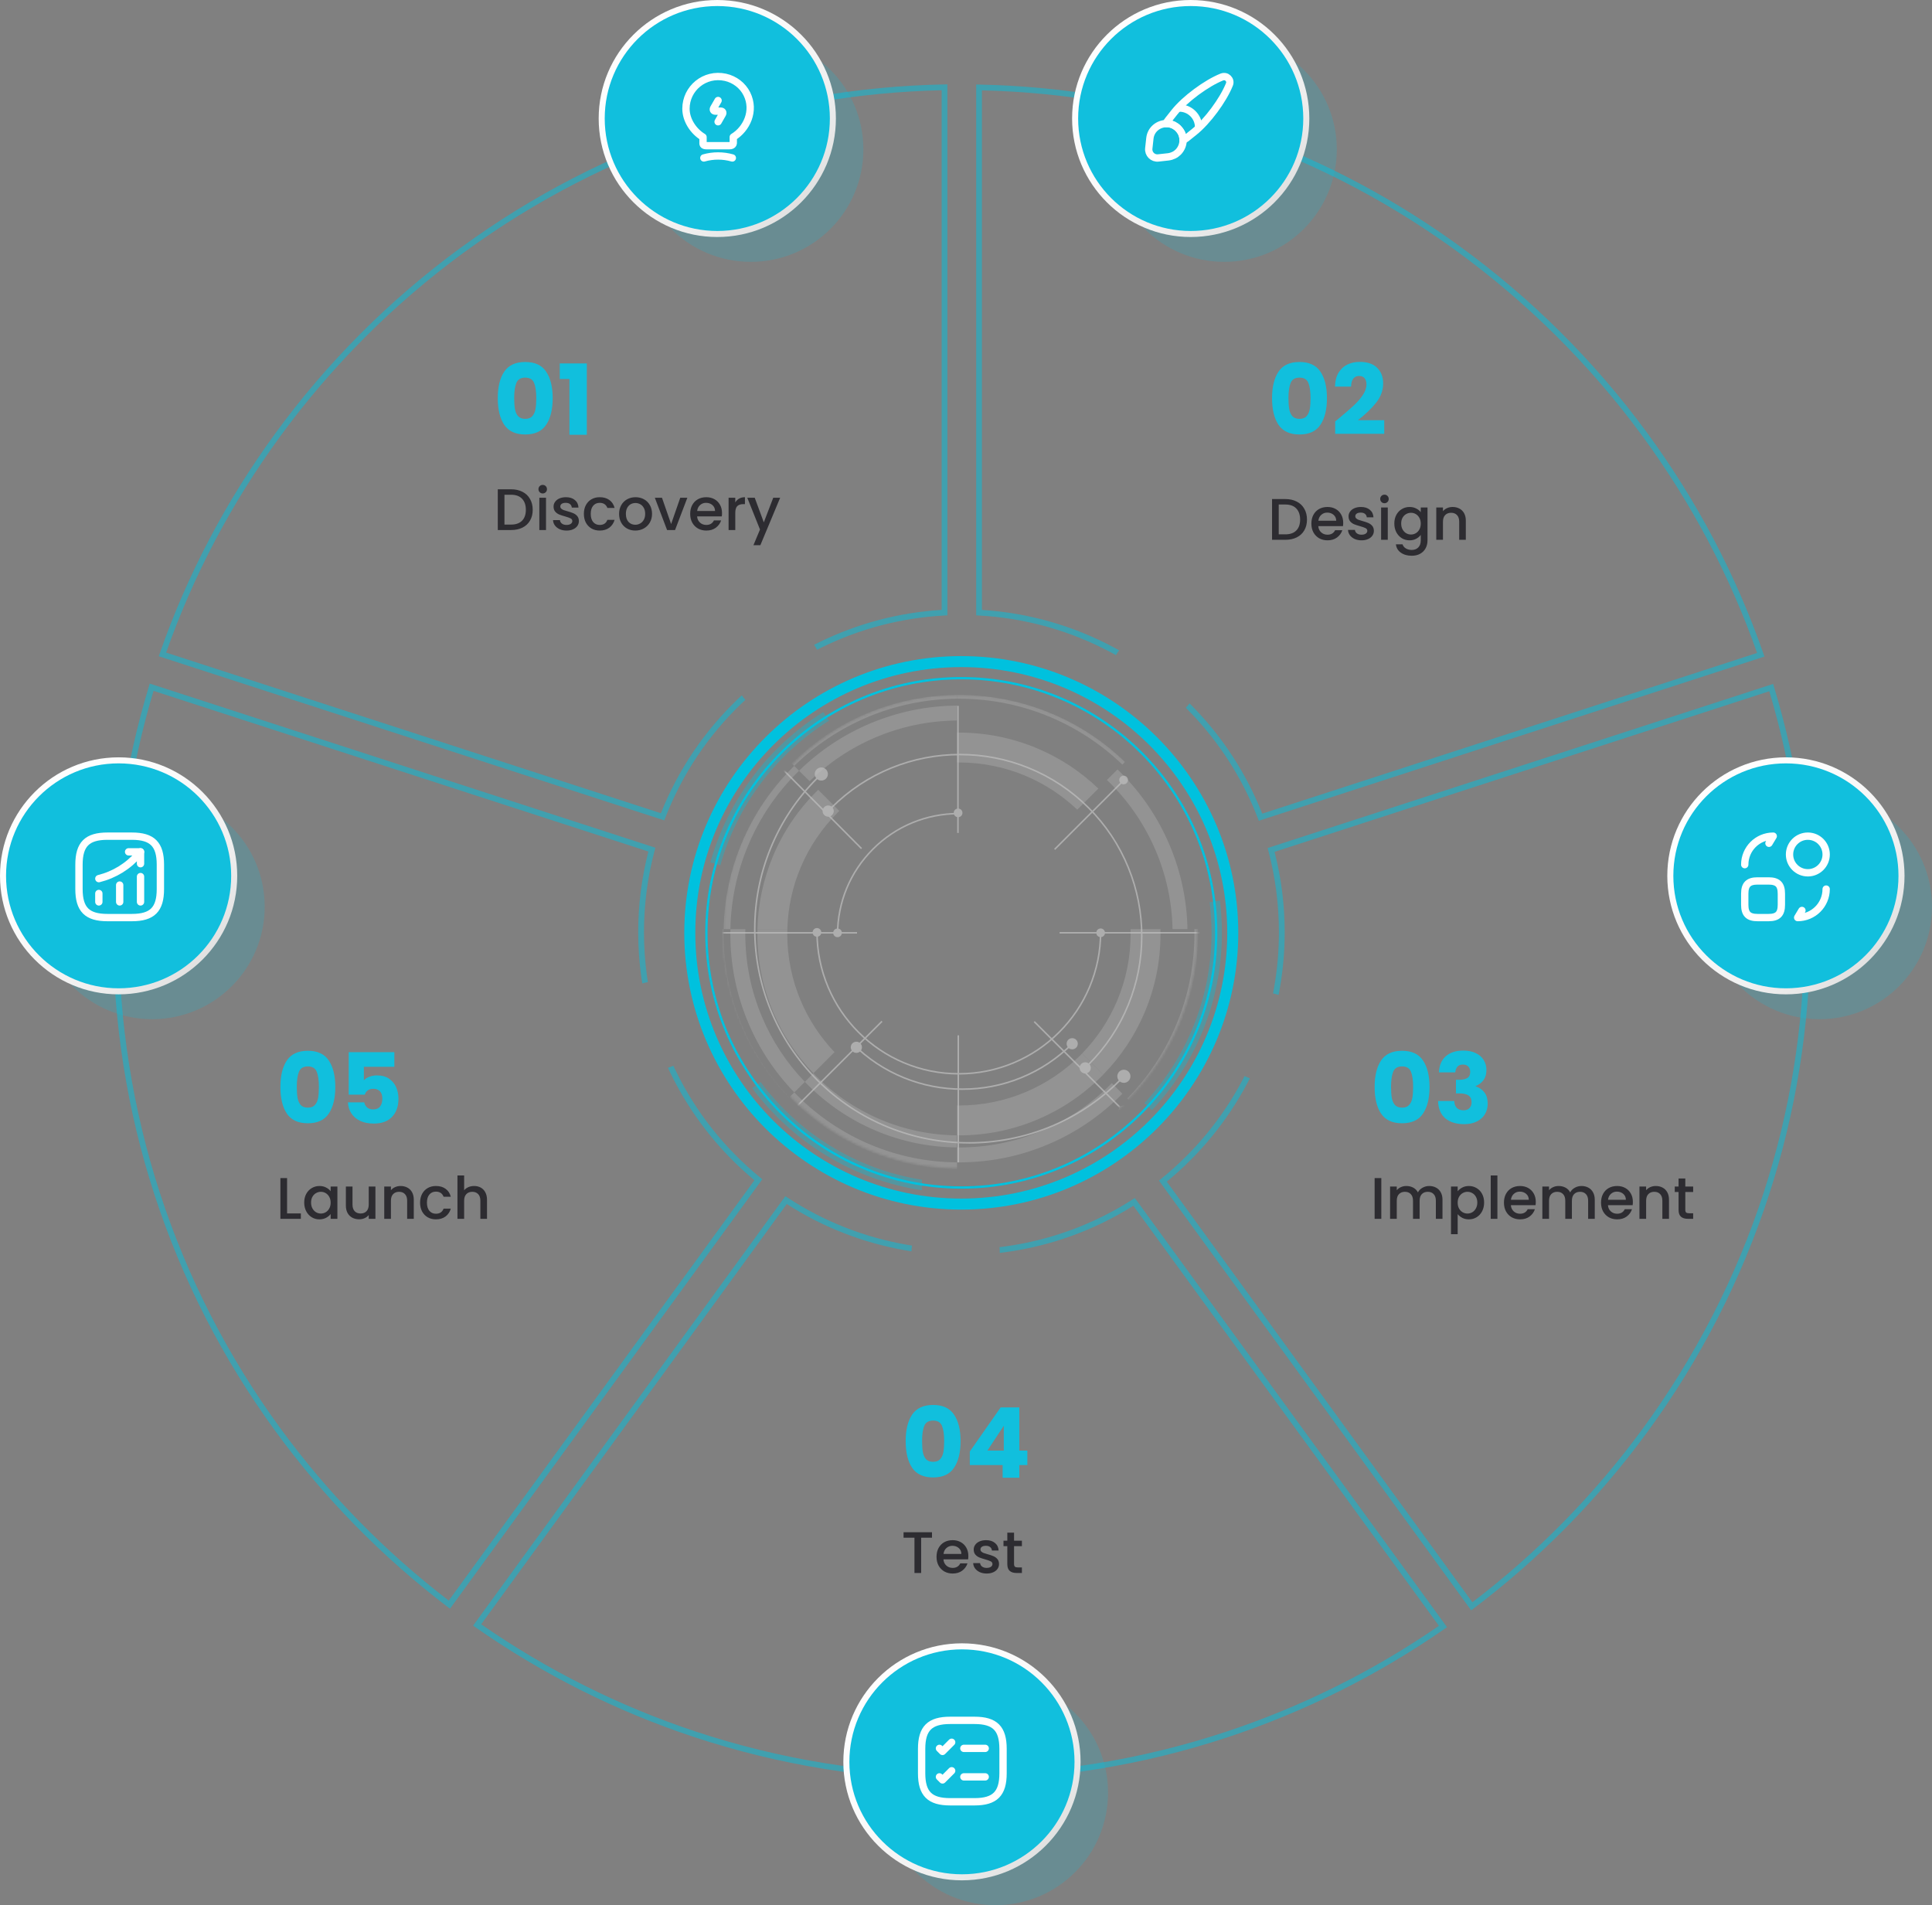 <svg width="791" height="780" viewBox="0 0 791 780" fill="none" xmlns="http://www.w3.org/2000/svg">
<rect x="0" y="0" width="791" height="780" fill="#808080" stroke="none"/>
<g clip-path="url(#clip0_453_863)">
<path opacity="0.5" d="M386.685 34.56C351.647 35.236 317.116 41.151 284.07 52.129C250.062 63.428 218.1 79.914 189.06 101.108L188.383 101.584C159.388 122.855 133.939 148.358 112.748 177.38C92.534 205.057 76.603 235.393 65.393 267.541L64.993 268.678L270.907 335.525L271.968 335.87L272.375 334.833C279.341 316.843 290.067 301.011 303.476 288.128C304.045 287.583 304.614 287.045 305.191 286.515C304.668 285.939 304.168 285.324 303.707 284.671C303.123 285.209 302.546 285.747 301.977 286.3C288.522 299.19 277.704 314.999 270.584 332.944L68.015 267.18C79.125 235.662 94.81 205.918 114.647 178.763C135.676 149.964 160.926 124.66 189.682 103.55L190.444 103.013C219.292 81.957 251.039 65.587 284.816 54.364C317.262 43.579 351.139 37.725 385.531 36.942V249.696C367.809 250.764 350.832 255.381 335.431 262.924C334.724 263.27 334.016 263.623 333.309 263.984C333.763 264.637 334.17 265.313 334.524 266.012C335.223 265.659 335.923 265.306 336.631 264.96C352.031 257.44 369.031 252.915 386.769 251.993L387.884 251.932V34.537L386.685 34.56Z" fill="#00C1DE"/>
<path opacity="0.5" d="M722.009 267.687C710.752 235.354 694.675 204.85 674.246 177.026C652.694 147.682 626.791 121.94 597.258 100.539L595.036 98.933C538.016 58.282 470.87 36.043 400.871 34.622L399.671 34.599V251.939L400.786 252.001C420.047 253.038 438.415 258.338 454.823 267.088C455.515 267.456 456.207 267.833 456.891 268.217C457.276 267.533 457.706 266.873 458.183 266.243C457.491 265.851 456.799 265.474 456.099 265.098C439.676 256.302 421.292 250.917 402.024 249.711V36.995C471.123 38.632 537.362 60.701 593.66 100.839L595.874 102.444C625.207 123.707 650.941 149.272 672.347 178.417C692.407 205.726 708.23 235.638 719.387 267.326L516.779 333.113C510.267 316.627 500.633 301.948 488.7 289.664C488.146 289.096 487.593 288.527 487.031 287.967C486.547 288.604 486.032 289.196 485.478 289.749C486.04 290.302 486.586 290.863 487.131 291.431C499.041 303.722 508.606 318.448 514.98 334.995L515.38 336.032L721.263 269.177L722.408 268.808L722.009 267.671V267.687Z" fill="#00C1DE"/>
<path opacity="0.5" d="M465.272 491.38L464.619 490.481L463.681 491.081C447.842 501.228 430.081 507.742 411.551 510.3C410.774 510.408 409.997 510.508 409.213 510.6C409.298 511.376 409.336 512.159 409.328 512.951C410.12 512.858 410.905 512.759 411.689 512.651C430.257 510.116 448.072 503.671 464.019 493.646L589.123 665.634C562.105 684.247 532.688 698.865 501.656 709.097C467.179 720.474 431.119 726.297 394.466 726.404C394.212 726.366 393.959 726.343 393.69 726.327L391.652 726.212L391.698 726.304C355.061 726.151 319.024 720.266 284.562 708.821C253.484 698.496 224.036 683.755 197.01 665.004L322.122 492.94C337.008 502.511 353.546 508.925 370.846 511.921C371.63 512.06 372.407 512.182 373.191 512.305C373.207 511.514 373.268 510.731 373.391 509.955C372.615 509.832 371.846 509.701 371.069 509.571C353.785 506.544 337.277 500.045 322.476 490.351L321.538 489.736L193.696 665.557L194.68 666.24C222.153 685.445 252.146 700.524 283.817 711.048C318.908 722.702 355.622 728.632 392.944 728.655C393.151 728.655 393.336 728.663 393.513 728.678L394.089 728.724C394.089 728.724 394.159 728.739 394.197 728.739L394.289 728.755H394.443L395.619 728.855L395.566 728.747C432.087 728.524 468.017 722.663 502.394 711.325C534.018 700.893 563.981 685.937 591.453 666.87L592.445 666.187L465.272 491.357V491.38Z" fill="#00C1DE"/>
<path opacity="0.5" d="M741.146 381.685C741.146 347.516 736.148 313.701 726.299 281.161L725.953 280.009L518.993 347.193L519.278 348.269C522.154 359.1 523.614 370.331 523.614 381.661C523.614 389.359 522.945 396.964 521.631 404.392C521.5 405.168 521.354 405.944 521.2 406.712C521.961 406.865 522.715 407.065 523.461 407.326C523.461 407.326 523.476 407.326 523.476 407.334C523.63 406.558 523.776 405.775 523.914 404.999C525.275 397.371 525.975 389.574 525.975 381.669C525.975 370.508 524.583 359.446 521.838 348.753L724.384 282.997C733.941 314.961 738.778 348.154 738.778 381.685V385.633H738.793C738.409 420.785 732.803 455.276 722.116 488.154C710.852 522.822 694.175 555.377 672.562 584.906C652.84 611.854 629.374 635.759 602.817 655.978L477.705 483.775C491.437 472.483 502.547 458.802 510.628 443.569C511.005 442.87 511.366 442.171 511.72 441.464C510.966 441.203 510.236 440.896 509.544 440.542C509.19 441.241 508.829 441.94 508.46 442.632C500.364 457.834 489.192 471.461 475.36 482.646L474.491 483.345L602.325 659.296L603.286 658.574C630.419 638.072 654.37 613.751 674.469 586.289C696.236 556.56 713.02 523.782 724.361 488.876C735.187 455.591 740.838 420.677 741.161 385.095L741.138 381.677L741.146 381.685Z" fill="#00C1DE"/>
<path opacity="0.5" d="M311.227 482.093C296.472 469.994 284.785 455.084 276.697 438.445C276.351 437.738 276.012 437.032 275.682 436.317C274.99 436.64 274.259 436.916 273.506 437.147C273.491 437.147 273.483 437.155 273.475 437.155C273.806 437.877 274.144 438.591 274.49 439.305C282.579 455.99 294.204 470.977 308.874 483.207L183.732 655.294C157.428 635.129 134.177 611.323 114.625 584.522C93.173 555.116 76.619 522.722 65.416 488.246C54.314 454.054 48.67 418.319 48.647 382.015C48.647 381.392 48.586 380.778 48.455 380.171C48.593 347.055 53.445 314.315 62.864 282.851L265.463 348.622C262.695 359.361 261.296 370.477 261.296 381.669C261.296 387.945 261.734 394.167 262.603 400.282C262.711 401.066 262.826 401.849 262.957 402.633C263.726 402.394 264.487 402.218 265.256 402.095C265.133 401.319 265.01 400.543 264.91 399.767C264.079 393.814 263.657 387.776 263.657 381.669C263.657 370.308 265.133 359.031 268.031 348.146L268.316 347.07L61.311 279.87L60.965 281.022C51.238 313.101 46.241 346.502 46.11 380.302V380.432L46.141 380.563C46.248 381.039 46.302 381.531 46.302 382.022C46.325 418.572 52.007 454.561 63.194 488.983C74.474 523.697 91.143 556.307 112.741 585.912C132.663 613.221 156.39 637.441 183.27 657.898L184.231 658.628L312.096 482.8L311.235 482.093H311.227Z" fill="#00C1DE"/>
<path opacity="0.2" d="M744.913 417.266C770.366 417.266 791 396.652 791 371.222C791 345.792 770.366 325.177 744.913 325.177C719.46 325.177 698.827 345.792 698.827 371.222C698.827 396.652 719.46 417.266 744.913 417.266Z" fill="#11BFDD"/>
<path d="M731.189 407.096C758.009 407.096 779.751 385.373 779.751 358.578C779.751 331.782 758.009 310.06 731.189 310.06C704.369 310.06 682.626 331.782 682.626 358.578C682.626 385.373 704.369 407.096 731.189 407.096Z" fill="url(#paint0_linear_453_863)"/>
<path d="M731.189 404.622C756.642 404.622 777.275 384.007 777.275 358.578C777.275 333.148 756.642 312.533 731.189 312.533C705.736 312.533 685.102 333.148 685.102 358.578C685.102 384.007 705.736 404.622 731.189 404.622Z" fill="#11BFDD"/>
<path d="M729.333 365.917V370.417C729.333 374.167 727.833 375.667 724.083 375.667H719.583C715.833 375.667 714.333 374.167 714.333 370.417V365.917C714.333 362.167 715.833 360.667 719.583 360.667H724.083C727.833 360.667 729.333 362.167 729.333 365.917Z" stroke="white" stroke-width="3" stroke-linecap="round" stroke-linejoin="round"/>
<path d="M747.667 364C747.667 370.45 742.45 375.667 736 375.667L737.75 372.75" stroke="white" stroke-width="3" stroke-linecap="round" stroke-linejoin="round"/>
<path d="M714.333 354C714.333 347.55 719.55 342.333 726 342.333L724.25 345.25" stroke="white" stroke-width="3" stroke-linecap="round" stroke-linejoin="round"/>
<path d="M740.167 357.333C744.309 357.333 747.667 353.975 747.667 349.833C747.667 345.691 744.309 342.333 740.167 342.333C736.024 342.333 732.667 345.691 732.667 349.833C732.667 353.975 736.024 357.333 740.167 357.333Z" stroke="white" stroke-width="3" stroke-linecap="round" stroke-linejoin="round"/>
<path opacity="0.2" d="M62.287 417.266C87.74 417.266 108.373 396.652 108.373 371.222C108.373 345.792 87.74 325.177 62.287 325.177C36.834 325.177 16.2 345.792 16.2 371.222C16.2 396.652 36.834 417.266 62.287 417.266Z" fill="#11BFDD"/>
<path d="M48.562 407.096C75.383 407.096 97.125 385.373 97.125 358.578C97.125 331.782 75.383 310.06 48.562 310.06C21.742 310.06 0 331.782 0 358.578C0 385.373 21.742 407.096 48.562 407.096Z" fill="url(#paint1_linear_453_863)"/>
<path d="M48.562 404.622C74.015 404.622 94.649 384.007 94.649 358.578C94.649 333.148 74.015 312.533 48.562 312.533C23.109 312.533 2.476 333.148 2.476 358.578C2.476 384.007 23.109 404.622 48.562 404.622Z" fill="#11BFDD"/>
<path d="M40.467 369.25V365.8" stroke="white" stroke-width="3" stroke-linecap="round"/>
<path d="M49 369.25V362.35" stroke="white" stroke-width="3" stroke-linecap="round"/>
<path d="M57.533 369.25V358.883" stroke="white" stroke-width="3" stroke-linecap="round"/>
<path d="M57.533 348.75L56.767 349.65C52.517 354.617 46.817 358.133 40.467 359.717" stroke="white" stroke-width="3" stroke-linecap="round"/>
<path d="M52.65 348.75H57.533V353.617" stroke="white" stroke-width="3" stroke-linecap="round" stroke-linejoin="round"/>
<path d="M44 375.667H54C62.334 375.667 65.667 372.333 65.667 364V354C65.667 345.667 62.334 342.333 54 342.333H44C35.667 342.333 32.334 345.667 32.334 354V364C32.334 372.333 35.667 375.667 44 375.667Z" stroke="white" stroke-width="3" stroke-linecap="round" stroke-linejoin="round"/>
<path opacity="0.2" d="M501.225 107.207C526.678 107.207 547.311 86.592 547.311 61.162C547.311 35.733 526.678 15.118 501.225 15.118C475.772 15.118 455.138 35.733 455.138 61.162C455.138 86.592 475.772 107.207 501.225 107.207Z" fill="#11BFDD"/>
<path d="M487.5 97.036C514.321 97.036 536.063 75.314 536.063 48.518C536.063 21.722 514.321 0 487.5 0C460.68 0 438.938 21.722 438.938 48.518C438.938 75.314 460.68 97.036 487.5 97.036Z" fill="url(#paint2_linear_453_863)"/>
<path d="M487.5 94.563C512.953 94.563 533.587 73.948 533.587 48.518C533.587 23.088 512.953 2.474 487.5 2.474C462.047 2.474 441.414 23.088 441.414 48.518C441.414 73.948 462.047 94.563 487.5 94.563Z" fill="#11BFDD"/>
<path d="M503.35 34.567C500.784 40.967 494.35 49.667 488.967 53.983L485.684 56.617C485.267 56.917 484.85 57.183 484.384 57.367C484.384 57.067 484.367 56.733 484.317 56.417C484.134 55.017 483.5 53.717 482.384 52.6C481.25 51.467 479.867 50.8 478.45 50.617C478.117 50.6 477.784 50.567 477.45 50.6C477.634 50.083 477.917 49.6 478.267 49.2L480.867 45.917C485.167 40.533 493.9 34.067 500.284 31.517C501.267 31.15 502.217 31.417 502.817 32.033C503.45 32.65 503.75 33.6 503.35 34.567Z" stroke="white" stroke-width="3" stroke-linecap="round" stroke-linejoin="round"/>
<path d="M484.383 57.367C484.383 59.2 483.683 60.95 482.367 62.283C481.35 63.3 479.967 64 478.317 64.217L474.217 64.667C471.983 64.917 470.067 63.017 470.333 60.75L470.783 56.65C471.183 53 474.233 50.667 477.467 50.6C477.8 50.583 478.15 50.6 478.467 50.617C479.883 50.8 481.267 51.45 482.4 52.6C483.517 53.717 484.15 55.017 484.333 56.417C484.35 56.733 484.383 57.05 484.383 57.367Z" stroke="white" stroke-width="3" stroke-linecap="round" stroke-linejoin="round"/>
<path d="M490.733 52.117C490.733 47.767 487.2 44.233 482.85 44.233" stroke="white" stroke-width="3" stroke-linecap="round" stroke-linejoin="round"/>
<path opacity="0.2" d="M307.398 107.207C332.851 107.207 353.484 86.592 353.484 61.162C353.484 35.733 332.851 15.118 307.398 15.118C281.945 15.118 261.311 35.733 261.311 61.162C261.311 86.592 281.945 107.207 307.398 107.207Z" fill="#11BFDD"/>
<path d="M293.673 97.036C320.494 97.036 342.236 75.314 342.236 48.518C342.236 21.722 320.494 0 293.673 0C266.853 0 245.111 21.722 245.111 48.518C245.111 75.314 266.853 97.036 293.673 97.036Z" fill="url(#paint3_linear_453_863)"/>
<path d="M293.673 94.563C319.126 94.563 339.76 73.948 339.76 48.518C339.76 23.088 319.126 2.474 293.673 2.474C268.22 2.474 247.586 23.088 247.586 48.518C247.586 73.948 268.22 94.563 293.673 94.563Z" fill="#11BFDD"/>
<path d="M294 41.15L292.217 44.25C291.817 44.933 292.15 45.5 292.933 45.5H295.05C295.85 45.5 296.167 46.067 295.767 46.75L294 49.85" stroke="white" stroke-width="3" stroke-linecap="round" stroke-linejoin="round"/>
<path d="M287.833 58.067V56.133C284 53.817 280.85 49.3 280.85 44.5C280.85 36.25 288.433 29.783 297 31.65C300.767 32.483 304.067 34.983 305.783 38.433C309.267 45.433 305.6 52.867 300.217 56.117V58.05C300.217 58.533 300.4 59.65 298.617 59.65H289.433C287.6 59.667 287.833 58.95 287.833 58.067Z" stroke="white" stroke-width="3" stroke-linecap="round" stroke-linejoin="round"/>
<path d="M288.167 64.667C291.983 63.583 296.017 63.583 299.833 64.667" stroke="white" stroke-width="3" stroke-linecap="round" stroke-linejoin="round"/>
<path opacity="0.2" d="M407.568 780C433.021 780 453.654 759.385 453.654 733.955C453.654 708.526 433.021 687.911 407.568 687.911C382.115 687.911 361.481 708.526 361.481 733.955C361.481 759.385 382.115 780 407.568 780Z" fill="#11BFDD"/>
<path d="M393.843 769.829C420.663 769.829 442.406 748.107 442.406 721.311C442.406 694.515 420.663 672.793 393.843 672.793C367.023 672.793 345.281 694.515 345.281 721.311C345.281 748.107 367.023 769.829 393.843 769.829Z" fill="url(#paint4_linear_453_863)"/>
<path d="M393.843 767.356C419.296 767.356 439.93 746.741 439.93 721.311C439.93 695.881 419.296 675.267 393.843 675.267C368.39 675.267 347.756 695.881 347.756 721.311C347.756 746.741 368.39 767.356 393.843 767.356Z" fill="#11BFDD"/>
<path d="M394.617 715.8H403.367" stroke="white" stroke-width="3" stroke-linecap="round" stroke-linejoin="round"/>
<path d="M384.633 715.8L385.883 717.05L389.633 713.3" stroke="white" stroke-width="3" stroke-linecap="round" stroke-linejoin="round"/>
<path d="M394.617 727.467H403.367" stroke="white" stroke-width="3" stroke-linecap="round" stroke-linejoin="round"/>
<path d="M384.633 727.467L385.883 728.717L389.633 724.967" stroke="white" stroke-width="3" stroke-linecap="round" stroke-linejoin="round"/>
<path d="M389 737.667H399C407.333 737.667 410.667 734.333 410.667 726V716C410.667 707.667 407.333 704.333 399 704.333H389C380.667 704.333 377.333 707.667 377.333 716V726C377.333 734.333 380.667 737.667 389 737.667Z" stroke="white" stroke-width="3" stroke-linecap="round" stroke-linejoin="round"/>
<path d="M393.566 495.221C331.033 495.221 280.157 444.391 280.157 381.915C280.157 319.439 331.033 268.609 393.566 268.609C456.099 268.609 506.976 319.439 506.976 381.915C506.976 444.391 456.099 495.221 393.566 495.221ZM393.566 273.118C333.525 273.118 284.67 321.92 284.67 381.915C284.67 441.91 333.517 490.712 393.566 490.712C453.616 490.712 502.463 441.91 502.463 381.915C502.463 321.92 453.616 273.118 393.566 273.118Z" fill="#00C1DE"/>
<path d="M393.567 486.656C335.762 486.656 288.73 439.666 288.73 381.915C288.73 324.163 335.762 277.174 393.567 277.174C451.371 277.174 498.403 324.163 498.403 381.915C498.403 439.666 451.371 486.656 393.567 486.656ZM393.567 278.126C336.285 278.126 289.683 324.686 289.683 381.915C289.683 439.144 336.285 485.703 393.567 485.703C450.848 485.703 497.45 439.144 497.45 381.915C497.45 324.686 450.848 278.126 393.567 278.126Z" fill="#00C1DE"/>
<g style="mix-blend-mode:screen" opacity="0.35">
<path d="M499.457 368.702L495.259 369.401C495.758 373.503 496.027 377.675 496.027 381.907C496.027 408.793 485.594 433.283 468.571 451.566L471.623 454.515C489.384 435.465 500.272 409.938 500.272 381.907C500.272 377.436 499.987 373.027 499.457 368.695V368.702Z" fill="#00C1DE"/>
</g>
<g style="mix-blend-mode:screen" opacity="0.35">
<path d="M339.43 295.042L337.023 291.546C314.825 305.458 298.095 327.305 290.836 353.07L294.911 354.268C301.893 329.441 318.024 308.408 339.43 295.042Z" fill="#00C1DE"/>
</g>
<g style="mix-blend-mode:screen" opacity="0.35">
<path d="M311.411 443.016L307.944 445.466C324.375 467.498 349.102 482.999 377.466 487.309V483.007C350.532 478.744 327.05 463.964 311.404 443.008L311.411 443.016Z" fill="#00C1DE"/>
</g>
<mask id="mask0_453_863" style="mask-type:luminance" maskUnits="userSpaceOnUse" x="296" y="284" width="195" height="195">
<path d="M393.236 478.36C446.889 478.36 490.384 434.905 490.384 381.3C490.384 327.696 446.889 284.241 393.236 284.241C339.582 284.241 296.088 327.696 296.088 381.3C296.088 434.905 339.582 478.36 393.236 478.36Z" fill="white"/>
</mask>
<g mask="url(#mask0_453_863)">
<g style="mix-blend-mode:screen" opacity="0.5">
<g style="mix-blend-mode:overlay" opacity="0.7">
<path d="M343.22 382.637H342.597C342.597 369.325 347.787 356.803 357.214 347.386C366.64 337.968 379.165 332.782 392.497 332.782V333.405C379.334 333.405 366.963 338.528 357.66 347.823C348.356 357.118 343.228 369.486 343.228 382.63L343.22 382.637Z" fill="white"/>
<path d="M392.567 439.936C384.686 439.936 377.043 438.392 369.846 435.35C362.896 432.415 356.652 428.206 351.293 422.852C345.934 417.497 341.721 411.26 338.784 404.315C335.739 397.125 334.193 389.49 334.193 381.616H334.816C334.816 389.405 336.346 396.964 339.353 404.07C342.259 410.937 346.426 417.113 351.731 422.406C357.037 427.706 363.211 431.862 370.085 434.774C377.204 437.785 384.77 439.306 392.559 439.306C400.348 439.306 407.921 437.777 415.033 434.774C421.907 431.87 428.089 427.706 433.386 422.406C438.692 417.106 442.851 410.937 445.765 404.07C448.779 396.956 450.302 389.397 450.302 381.616H450.925C450.925 389.49 449.379 397.125 446.334 404.315C443.397 411.26 439.184 417.497 433.825 422.852C428.466 428.206 422.222 432.415 415.272 435.35C408.075 438.392 400.432 439.936 392.551 439.936H392.567Z" fill="white"/>
<path d="M450.625 383.682C451.61 383.682 452.408 382.884 452.408 381.9C452.408 380.916 451.61 380.118 450.625 380.118C449.639 380.118 448.841 380.916 448.841 381.9C448.841 382.884 449.639 383.682 450.625 383.682Z" fill="white"/>
<path d="M336.261 381.839C336.319 380.856 335.568 380.013 334.585 379.955C333.601 379.898 332.758 380.648 332.7 381.63C332.642 382.613 333.393 383.456 334.376 383.514C335.36 383.571 336.204 382.821 336.261 381.839Z" fill="white"/>
<path d="M342.905 383.697C343.89 383.697 344.689 382.9 344.689 381.915C344.689 380.931 343.89 380.133 342.905 380.133C341.92 380.133 341.121 380.931 341.121 381.915C341.121 382.9 341.92 383.697 342.905 383.697Z" fill="white"/>
<path d="M392.267 334.58C393.252 334.58 394.051 333.782 394.051 332.798C394.051 331.814 393.252 331.016 392.267 331.016C391.282 331.016 390.483 331.814 390.483 332.798C390.483 333.782 391.282 334.58 392.267 334.58Z" fill="white"/>
<path d="M461.788 319.628C461.951 318.657 461.296 317.738 460.325 317.575C459.353 317.412 458.433 318.066 458.27 319.037C458.106 320.008 458.762 320.927 459.733 321.09C460.705 321.253 461.625 320.599 461.788 319.628Z" fill="white"/>
<path d="M394.043 446.227C385.747 446.227 377.666 444.652 370.008 441.557C362.088 438.346 354.976 433.629 348.879 427.537L349.325 427.092C355.361 433.122 362.403 437.793 370.246 440.973C377.82 444.045 385.831 445.597 394.043 445.597C402.255 445.597 410.266 444.038 417.84 440.973C425.682 437.793 432.725 433.122 438.761 427.092L439.207 427.537C433.11 433.629 426.005 438.346 418.078 441.557C410.428 444.66 402.339 446.227 394.043 446.227Z" fill="white"/>
<path d="M445.888 436.064L445.442 435.619C452.516 428.551 457.991 420.309 461.72 411.129C465.318 402.257 467.148 392.885 467.148 383.267C467.148 373.65 465.326 364.278 461.72 355.405C457.991 346.226 452.516 337.983 445.442 330.916C438.369 323.849 430.119 318.379 420.931 314.654C412.05 311.058 402.67 309.23 393.043 309.23C383.417 309.23 374.037 311.051 365.156 314.654C355.968 318.379 347.718 323.849 340.644 330.916L340.198 330.47C347.333 323.342 355.645 317.826 364.918 314.07C373.867 310.444 383.332 308.6 393.036 308.6C402.739 308.6 412.204 310.436 421.154 314.07C430.426 317.826 438.738 323.342 445.873 330.47C453.008 337.599 458.529 345.903 462.289 355.167C465.918 364.109 467.763 373.565 467.763 383.26C467.763 392.954 465.925 402.41 462.289 411.352C458.529 420.616 453.008 428.92 445.873 436.049L445.888 436.064Z" fill="white"/>
<path d="M339.068 334.35C340.334 334.35 341.359 333.325 341.359 332.06C341.359 330.796 340.334 329.771 339.068 329.771C337.803 329.771 336.777 330.796 336.777 332.06C336.777 333.325 337.803 334.35 339.068 334.35Z" fill="white"/>
<path d="M444.304 439.49C445.57 439.49 446.596 438.465 446.596 437.201C446.596 435.937 445.57 434.912 444.304 434.912C443.039 434.912 442.013 435.937 442.013 437.201C442.013 438.465 443.039 439.49 444.304 439.49Z" fill="white"/>
<path d="M396.603 468.189C385.186 468.189 374.06 466.023 363.526 461.76C352.623 457.343 342.836 450.852 334.447 442.471C326.059 434.09 319.562 424.311 315.141 413.418C310.873 402.894 308.705 391.779 308.705 380.371C308.705 368.964 310.873 357.848 315.141 347.324C319.562 336.431 326.059 326.653 334.447 318.272L334.893 318.717C326.558 327.044 320.108 336.746 315.717 347.562C311.473 358.01 309.328 369.048 309.328 380.379C309.328 391.71 311.481 402.741 315.717 413.195C320.108 424.011 326.558 433.713 334.893 442.041C343.228 450.368 352.939 456.813 363.765 461.199C374.221 465.439 385.27 467.582 396.611 467.582C407.952 467.582 418.993 465.432 429.458 461.199C440.283 456.813 449.994 450.368 458.329 442.041L458.775 442.486C450.386 450.867 440.599 457.358 429.696 461.775C419.162 466.038 408.037 468.205 396.619 468.205L396.603 468.189Z" fill="white"/>
<path d="M460.136 443.331C461.622 443.331 462.827 442.127 462.827 440.642C462.827 439.158 461.622 437.954 460.136 437.954C458.65 437.954 457.445 439.158 457.445 440.642C457.445 442.127 458.65 443.331 460.136 443.331Z" fill="white"/>
<path d="M460.482 457.865C461.968 457.865 463.173 456.661 463.173 455.176C463.173 453.692 461.968 452.488 460.482 452.488C458.996 452.488 457.791 453.692 457.791 455.176C457.791 456.661 458.996 457.865 460.482 457.865Z" fill="white"/>
<path d="M336.269 319.578C337.755 319.578 338.96 318.374 338.96 316.889C338.96 315.404 337.755 314.2 336.269 314.2C334.783 314.2 333.578 315.404 333.578 316.889C333.578 318.374 334.783 319.578 336.269 319.578Z" fill="white"/>
<path d="M438.984 429.604C440.25 429.604 441.275 428.579 441.275 427.315C441.275 426.05 440.25 425.025 438.984 425.025C437.719 425.025 436.693 426.05 436.693 427.315C436.693 428.579 437.719 429.604 438.984 429.604Z" fill="white"/>
<path d="M350.609 431.063C351.875 431.063 352.9 430.038 352.9 428.774C352.9 427.51 351.875 426.485 350.609 426.485C349.344 426.485 348.318 427.51 348.318 428.774C348.318 430.038 349.344 431.063 350.609 431.063Z" fill="white"/>
<path d="M392.659 423.865H392.036V475.894H392.659V423.865Z" fill="white"/>
<path d="M392.521 288.989H391.898V341.017H392.521V288.989Z" fill="white"/>
<path d="M509.829 381.585H433.817V382.207H509.829V381.585Z" fill="white"/>
<path d="M350.886 381.6H222.914V382.223H350.886V381.6Z" fill="white"/>
<path d="M360.885 417.918L288.061 490.548L288.501 490.989L361.325 418.358L360.885 417.918Z" fill="white"/>
<path d="M460.84 318.26L431.563 347.51L432.003 347.95L461.281 318.7L460.84 318.26Z" fill="white"/>
<path d="M423.656 418.044L423.215 418.484L460.039 455.274L460.479 454.834L423.656 418.044Z" fill="white"/>
<path d="M352.493 347.639L284.77 279.463L285.216 279.025L352.939 347.201L352.493 347.639Z" fill="white"/>
</g>
<g style="mix-blend-mode:overlay" opacity="0.3">
<path d="M360.489 458.349C350.663 454.193 341.836 448.255 334.255 440.681C333.832 440.258 333.425 439.836 333.01 439.413L329.511 442.909C329.919 443.331 330.334 443.761 330.757 444.176C338.792 452.203 348.149 458.503 358.567 462.904C369.109 467.36 380.288 469.664 391.821 469.764V464.817C380.965 464.717 370.431 462.535 360.497 458.341L360.489 458.349Z" fill="white"/>
<path d="M306.368 345.98C311.081 334.841 317.832 324.84 326.428 316.259C326.666 316.021 326.912 315.775 327.158 315.537L325.182 313.563C324.936 313.801 324.698 314.039 324.452 314.285C315.602 323.127 308.644 333.428 303.792 344.897C299.025 356.166 296.488 368.096 296.242 380.394H299.04C299.286 368.472 301.747 356.903 306.376 345.98H306.368Z" fill="white"/>
<path d="M356.183 468.542C345.035 463.833 335.024 457.089 326.435 448.501C326.013 448.078 325.605 447.656 325.19 447.233L323.214 449.207C323.621 449.63 324.037 450.052 324.459 450.475C333.309 459.317 343.62 466.269 355.099 471.116C366.74 476.032 379.096 478.575 391.829 478.682V475.886C379.473 475.786 367.486 473.313 356.191 468.542H356.183Z" fill="white"/>
<path d="M454.469 444.183C446.435 452.211 437.077 458.51 426.659 462.912C415.879 467.467 404.423 469.779 392.613 469.779C392.344 469.779 392.083 469.779 391.813 469.779V475.894C392.083 475.894 392.344 475.894 392.613 475.894C405.246 475.894 417.509 473.42 429.05 468.542C440.199 463.833 450.21 457.089 458.798 448.501C459.037 448.262 459.283 448.017 459.521 447.771L455.192 443.446C454.954 443.692 454.716 443.93 454.469 444.176V444.183Z" fill="white"/>
<path d="M312.011 416.399C307.452 405.629 305.137 394.183 305.137 382.384C305.137 381.715 305.145 381.055 305.16 380.394H299.04C299.025 381.055 299.017 381.723 299.017 382.384C299.017 395.005 301.493 407.257 306.375 418.788C310.858 429.381 317.186 438.945 325.19 447.241L329.519 442.916C322.076 435.18 316.186 426.27 312.011 416.399Z" fill="white"/>
<path d="M358.567 301.848C369.108 297.392 380.288 295.088 391.821 294.988V288.873C379.465 288.973 367.478 291.447 356.183 296.217C345.35 300.795 335.593 307.294 327.158 315.537L331.487 319.862C339.36 312.18 348.464 306.119 358.567 301.848Z" fill="white"/>
<path d="M454.469 320.576C462.504 328.604 468.809 337.952 473.215 348.361C477.52 358.524 479.819 369.294 480.065 380.386H486.186C485.939 368.464 483.479 356.896 478.85 345.972C474.137 334.833 467.386 324.832 458.79 316.251C458.367 315.829 457.945 315.422 457.522 315.007L453.193 319.332C453.616 319.739 454.046 320.154 454.462 320.576H454.469Z" fill="white"/>
<path d="M327.85 409.708C324.191 401.058 322.33 391.863 322.33 382.376C322.33 381.708 322.338 381.047 322.361 380.386H310.112C310.097 381.047 310.089 381.715 310.089 382.376C310.089 393.507 312.273 404.3 316.579 414.471C320.508 423.75 326.036 432.131 333.017 439.406L341.675 430.756C335.808 424.595 331.157 417.52 327.85 409.708Z" fill="white"/>
<path d="M392.613 312.164C402.101 312.164 411.305 314.023 419.97 317.68C427.797 320.983 434.878 325.631 441.037 331.492L449.695 322.842C442.406 315.859 434.017 310.336 424.737 306.418C414.557 302.117 403.746 299.935 392.613 299.935C392.344 299.935 392.083 299.935 391.813 299.935V312.172C392.083 312.172 392.344 312.172 392.613 312.172V312.164Z" fill="white"/>
<path d="M316.579 350.282C312.534 359.845 310.358 369.962 310.112 380.386H322.361C322.599 371.606 324.444 363.095 327.85 355.044C331.387 346.686 336.462 339.174 342.913 332.721C343.151 332.483 343.397 332.245 343.643 332.007L334.986 323.357C334.74 323.595 334.501 323.833 334.255 324.079C326.674 331.646 320.731 340.464 316.571 350.289L316.579 350.282Z" fill="white"/>
<path d="M442.313 432.031C435.855 438.484 428.343 443.546 419.97 447.08C411.312 450.736 402.109 452.595 392.613 452.595C392.344 452.595 392.083 452.595 391.813 452.595V464.832C392.083 464.832 392.344 464.832 392.613 464.832C403.754 464.832 414.557 462.651 424.737 458.349C434.563 454.193 443.39 448.255 450.971 440.681C451.209 440.443 451.455 440.197 451.694 439.951L443.036 431.301C442.798 431.547 442.56 431.785 442.321 432.031H442.313Z" fill="white"/>
<path d="M462.896 382.384C462.896 391.863 461.035 401.058 457.376 409.715C453.969 417.766 449.141 425.025 443.028 431.309L451.686 439.959C458.921 432.553 464.626 423.988 468.647 414.478C472.953 404.307 475.137 393.507 475.137 382.384C475.137 381.715 475.129 381.055 475.114 380.394H462.865C462.881 381.055 462.896 381.723 462.896 382.384Z" fill="white"/>
<path d="M488.992 380.386C489.007 381.047 489.015 381.715 489.015 382.376C489.015 395.381 486.47 407.995 481.441 419.863C476.721 431.017 470.008 441.073 461.504 449.753L462.589 450.836C471.238 442.017 478.058 431.801 482.856 420.462C487.962 408.402 490.553 395.589 490.553 382.376C490.553 381.708 490.545 381.047 490.53 380.386H489H488.992Z" fill="white"/>
<path d="M355.092 293.636C366.733 288.72 379.088 286.177 391.821 286.069V284.541C378.881 284.641 366.333 287.229 354.5 292.223C343.151 297.016 332.925 303.83 324.098 312.472L325.182 313.555C333.871 305.051 343.928 298.353 355.099 293.636H355.092Z" fill="white"/>
<path d="M392.613 286.07C405.63 286.07 418.255 288.612 430.134 293.636C441.068 298.261 450.94 304.782 459.506 313.033L460.59 311.949C451.886 303.553 441.844 296.924 430.726 292.223C418.655 287.122 405.83 284.533 392.605 284.533C392.336 284.533 392.075 284.533 391.806 284.533V286.062C392.075 286.062 392.336 286.062 392.605 286.062L392.613 286.07Z" fill="white"/>
<path d="M303.792 419.871C298.764 407.995 296.219 395.381 296.219 382.384C296.219 381.715 296.226 381.055 296.242 380.394H294.712C294.696 381.055 294.688 381.723 294.688 382.384C294.688 395.589 297.28 408.402 302.385 420.47C307.091 431.578 313.726 441.602 322.13 450.306L323.214 449.223C314.948 440.665 308.421 430.802 303.8 419.878L303.792 419.871Z" fill="white"/>
</g>
</g>
</g>
<path d="M203.8 163C203.8 158.413 204.68 154.8 206.44 152.16C208.227 149.52 211.093 148.2 215.04 148.2C218.987 148.2 221.84 149.52 223.6 152.16C225.387 154.8 226.28 158.413 226.28 163C226.28 167.64 225.387 171.28 223.6 173.92C221.84 176.56 218.987 177.88 215.04 177.88C211.093 177.88 208.227 176.56 206.44 173.92C204.68 171.28 203.8 167.64 203.8 163ZM219.56 163C219.56 160.307 219.267 158.24 218.68 156.8C218.093 155.333 216.88 154.6 215.04 154.6C213.2 154.6 211.987 155.333 211.4 156.8C210.813 158.24 210.52 160.307 210.52 163C210.52 164.813 210.627 166.32 210.84 167.52C211.053 168.693 211.48 169.653 212.12 170.4C212.787 171.12 213.76 171.48 215.04 171.48C216.32 171.48 217.28 171.12 217.92 170.4C218.587 169.653 219.027 168.693 219.24 167.52C219.453 166.32 219.56 164.813 219.56 163ZM229.174 155.16V148.8H240.254V178H233.134V155.16H229.174Z" fill="#11BFDD"/>
<path d="M209.248 200.32C211.024 200.32 212.576 200.664 213.904 201.352C215.248 202.024 216.28 203 217 204.28C217.736 205.544 218.104 207.024 218.104 208.72C218.104 210.416 217.736 211.888 217 213.136C216.28 214.384 215.248 215.344 213.904 216.016C212.576 216.672 211.024 217 209.248 217H203.8V200.32H209.248ZM209.248 214.768C211.2 214.768 212.696 214.24 213.736 213.184C214.776 212.128 215.296 210.64 215.296 208.72C215.296 206.784 214.776 205.272 213.736 204.184C212.696 203.096 211.2 202.552 209.248 202.552H206.536V214.768H209.248ZM222.208 202.024C221.712 202.024 221.296 201.856 220.96 201.52C220.624 201.184 220.456 200.768 220.456 200.272C220.456 199.776 220.624 199.36 220.96 199.024C221.296 198.688 221.712 198.52 222.208 198.52C222.688 198.52 223.096 198.688 223.432 199.024C223.768 199.36 223.936 199.776 223.936 200.272C223.936 200.768 223.768 201.184 223.432 201.52C223.096 201.856 222.688 202.024 222.208 202.024ZM223.552 203.776V217H220.816V203.776H223.552ZM231.944 217.216C230.904 217.216 229.968 217.032 229.136 216.664C228.32 216.28 227.672 215.768 227.192 215.128C226.712 214.472 226.456 213.744 226.424 212.944H229.256C229.304 213.504 229.568 213.976 230.048 214.36C230.544 214.728 231.16 214.912 231.896 214.912C232.664 214.912 233.256 214.768 233.672 214.48C234.104 214.176 234.32 213.792 234.32 213.328C234.32 212.832 234.08 212.464 233.6 212.224C233.136 211.984 232.392 211.72 231.368 211.432C230.376 211.16 229.568 210.896 228.944 210.64C228.32 210.384 227.776 209.992 227.312 209.464C226.864 208.936 226.64 208.24 226.64 207.376C226.64 206.672 226.848 206.032 227.264 205.456C227.68 204.864 228.272 204.4 229.04 204.064C229.824 203.728 230.72 203.56 231.728 203.56C233.232 203.56 234.44 203.944 235.352 204.712C236.28 205.464 236.776 206.496 236.84 207.808H234.104C234.056 207.216 233.816 206.744 233.384 206.392C232.952 206.04 232.368 205.864 231.632 205.864C230.912 205.864 230.36 206 229.976 206.272C229.592 206.544 229.4 206.904 229.4 207.352C229.4 207.704 229.528 208 229.784 208.24C230.04 208.48 230.352 208.672 230.72 208.816C231.088 208.944 231.632 209.112 232.352 209.32C233.312 209.576 234.096 209.84 234.704 210.112C235.328 210.368 235.864 210.752 236.312 211.264C236.76 211.776 236.992 212.456 237.008 213.304C237.008 214.056 236.8 214.728 236.384 215.32C235.968 215.912 235.376 216.376 234.608 216.712C233.856 217.048 232.968 217.216 231.944 217.216ZM239.052 210.376C239.052 209.016 239.324 207.824 239.868 206.8C240.428 205.76 241.196 204.96 242.172 204.4C243.148 203.84 244.268 203.56 245.532 203.56C247.132 203.56 248.452 203.944 249.492 204.712C250.548 205.464 251.26 206.544 251.628 207.952H248.676C248.436 207.296 248.052 206.784 247.524 206.416C246.996 206.048 246.332 205.864 245.532 205.864C244.412 205.864 243.516 206.264 242.844 207.064C242.188 207.848 241.86 208.952 241.86 210.376C241.86 211.8 242.188 212.912 242.844 213.712C243.516 214.512 244.412 214.912 245.532 214.912C247.116 214.912 248.164 214.216 248.676 212.824H251.628C251.244 214.168 250.524 215.24 249.468 216.04C248.412 216.824 247.1 217.216 245.532 217.216C244.268 217.216 243.148 216.936 242.172 216.376C241.196 215.8 240.428 215 239.868 213.976C239.324 212.936 239.052 211.736 239.052 210.376ZM260.091 217.216C258.843 217.216 257.715 216.936 256.707 216.376C255.699 215.8 254.907 215 254.331 213.976C253.755 212.936 253.467 211.736 253.467 210.376C253.467 209.032 253.763 207.84 254.355 206.8C254.947 205.76 255.755 204.96 256.779 204.4C257.803 203.84 258.947 203.56 260.211 203.56C261.475 203.56 262.619 203.84 263.643 204.4C264.667 204.96 265.475 205.76 266.067 206.8C266.659 207.84 266.955 209.032 266.955 210.376C266.955 211.72 266.651 212.912 266.043 213.952C265.435 214.992 264.603 215.8 263.547 216.376C262.507 216.936 261.355 217.216 260.091 217.216ZM260.091 214.84C260.795 214.84 261.451 214.672 262.059 214.336C262.683 214 263.187 213.496 263.571 212.824C263.955 212.152 264.147 211.336 264.147 210.376C264.147 209.416 263.963 208.608 263.595 207.952C263.227 207.28 262.739 206.776 262.131 206.44C261.523 206.104 260.867 205.936 260.163 205.936C259.459 205.936 258.803 206.104 258.195 206.44C257.603 206.776 257.131 207.28 256.779 207.952C256.427 208.608 256.251 209.416 256.251 210.376C256.251 211.8 256.611 212.904 257.331 213.688C258.067 214.456 258.987 214.84 260.091 214.84ZM274.771 214.552L278.515 203.776H281.419L276.379 217H273.115L268.099 203.776H271.027L274.771 214.552ZM295.608 210.064C295.608 210.56 295.576 211.008 295.512 211.408H285.408C285.488 212.464 285.88 213.312 286.584 213.952C287.288 214.592 288.152 214.912 289.176 214.912C290.648 214.912 291.688 214.296 292.296 213.064H295.247C294.848 214.28 294.12 215.28 293.064 216.064C292.024 216.832 290.728 217.216 289.176 217.216C287.912 217.216 286.776 216.936 285.768 216.376C284.776 215.8 283.992 215 283.416 213.976C282.856 212.936 282.576 211.736 282.576 210.376C282.576 209.016 282.848 207.824 283.392 206.8C283.952 205.76 284.728 204.96 285.72 204.4C286.728 203.84 287.88 203.56 289.176 203.56C290.424 203.56 291.536 203.832 292.512 204.376C293.488 204.92 294.248 205.688 294.792 206.68C295.336 207.656 295.608 208.784 295.608 210.064ZM292.752 209.2C292.736 208.192 292.376 207.384 291.672 206.776C290.968 206.168 290.096 205.864 289.056 205.864C288.112 205.864 287.304 206.168 286.632 206.776C285.96 207.368 285.56 208.176 285.432 209.2H292.752ZM301.036 205.696C301.436 205.024 301.964 204.504 302.62 204.136C303.292 203.752 304.084 203.56 304.996 203.56V206.392H304.3C303.228 206.392 302.412 206.664 301.852 207.208C301.308 207.752 301.036 208.696 301.036 210.04V217H298.3V203.776H301.036V205.696ZM319.415 203.776L311.303 223.216H308.471L311.159 216.784L305.951 203.776H308.999L312.719 213.856L316.583 203.776H319.415Z" fill="#2D2C31"/>
<path d="M520.8 163C520.8 158.413 521.68 154.8 523.44 152.16C525.227 149.52 528.093 148.2 532.04 148.2C535.987 148.2 538.84 149.52 540.6 152.16C542.387 154.8 543.28 158.413 543.28 163C543.28 167.64 542.387 171.28 540.6 173.92C538.84 176.56 535.987 177.88 532.04 177.88C528.093 177.88 525.227 176.56 523.44 173.92C521.68 171.28 520.8 167.64 520.8 163ZM536.56 163C536.56 160.307 536.267 158.24 535.68 156.8C535.093 155.333 533.88 154.6 532.04 154.6C530.2 154.6 528.987 155.333 528.4 156.8C527.813 158.24 527.52 160.307 527.52 163C527.52 164.813 527.627 166.32 527.84 167.52C528.053 168.693 528.48 169.653 529.12 170.4C529.787 171.12 530.76 171.48 532.04 171.48C533.32 171.48 534.28 171.12 534.92 170.4C535.587 169.653 536.027 168.693 536.24 167.52C536.453 166.32 536.56 164.813 536.56 163ZM546.654 172.52C547.56 171.8 547.974 171.467 547.894 171.52C550.507 169.36 552.56 167.587 554.054 166.2C555.574 164.813 556.854 163.36 557.894 161.84C558.934 160.32 559.454 158.84 559.454 157.4C559.454 156.307 559.2 155.453 558.694 154.84C558.187 154.227 557.427 153.92 556.414 153.92C555.4 153.92 554.6 154.307 554.014 155.08C553.454 155.827 553.174 156.893 553.174 158.28H546.574C546.627 156.013 547.107 154.12 548.014 152.6C548.947 151.08 550.16 149.96 551.654 149.24C553.174 148.52 554.854 148.16 556.694 148.16C559.867 148.16 562.254 148.973 563.854 150.6C565.48 152.227 566.294 154.347 566.294 156.96C566.294 159.813 565.32 162.467 563.374 164.92C561.427 167.347 558.947 169.72 555.934 172.04H566.734V177.6H546.654V172.52Z" fill="#11BFDD"/>
<path d="M526.248 204.32C528.024 204.32 529.576 204.664 530.904 205.352C532.248 206.024 533.28 207 534 208.28C534.736 209.544 535.104 211.024 535.104 212.72C535.104 214.416 534.736 215.888 534 217.136C533.28 218.384 532.248 219.344 530.904 220.016C529.576 220.672 528.024 221 526.248 221H520.8V204.32H526.248ZM526.248 218.768C528.2 218.768 529.696 218.24 530.736 217.184C531.776 216.128 532.296 214.64 532.296 212.72C532.296 210.784 531.776 209.272 530.736 208.184C529.696 207.096 528.2 206.552 526.248 206.552H523.536V218.768H526.248ZM549.936 214.064C549.936 214.56 549.904 215.008 549.84 215.408H539.736C539.816 216.464 540.208 217.312 540.912 217.952C541.616 218.592 542.48 218.912 543.504 218.912C544.976 218.912 546.016 218.296 546.624 217.064H549.576C549.176 218.28 548.448 219.28 547.392 220.064C546.352 220.832 545.056 221.216 543.504 221.216C542.24 221.216 541.104 220.936 540.096 220.376C539.104 219.8 538.32 219 537.744 217.976C537.184 216.936 536.904 215.736 536.904 214.376C536.904 213.016 537.176 211.824 537.72 210.8C538.28 209.76 539.056 208.96 540.048 208.4C541.056 207.84 542.208 207.56 543.504 207.56C544.752 207.56 545.864 207.832 546.84 208.376C547.816 208.92 548.576 209.688 549.12 210.68C549.664 211.656 549.936 212.784 549.936 214.064ZM547.08 213.2C547.064 212.192 546.704 211.384 546 210.776C545.296 210.168 544.424 209.864 543.384 209.864C542.44 209.864 541.632 210.168 540.96 210.776C540.288 211.368 539.888 212.176 539.76 213.2H547.08ZM557.428 221.216C556.388 221.216 555.452 221.032 554.62 220.664C553.804 220.28 553.156 219.768 552.676 219.128C552.196 218.472 551.94 217.744 551.908 216.944H554.74C554.788 217.504 555.052 217.976 555.532 218.36C556.028 218.728 556.644 218.912 557.38 218.912C558.148 218.912 558.74 218.768 559.156 218.48C559.588 218.176 559.804 217.792 559.804 217.328C559.804 216.832 559.564 216.464 559.084 216.224C558.62 215.984 557.876 215.72 556.852 215.432C555.86 215.16 555.052 214.896 554.428 214.64C553.804 214.384 553.26 213.992 552.796 213.464C552.348 212.936 552.124 212.24 552.124 211.376C552.124 210.672 552.332 210.032 552.748 209.456C553.164 208.864 553.756 208.4 554.524 208.064C555.308 207.728 556.204 207.56 557.212 207.56C558.716 207.56 559.924 207.944 560.836 208.712C561.764 209.464 562.26 210.496 562.324 211.808H559.588C559.54 211.216 559.3 210.744 558.868 210.392C558.436 210.04 557.852 209.864 557.116 209.864C556.396 209.864 555.844 210 555.46 210.272C555.076 210.544 554.884 210.904 554.884 211.352C554.884 211.704 555.012 212 555.268 212.24C555.524 212.48 555.836 212.672 556.204 212.816C556.572 212.944 557.116 213.112 557.836 213.32C558.796 213.576 559.58 213.84 560.188 214.112C560.812 214.368 561.348 214.752 561.796 215.264C562.244 215.776 562.476 216.456 562.492 217.304C562.492 218.056 562.284 218.728 561.868 219.32C561.452 219.912 560.86 220.376 560.092 220.712C559.34 221.048 558.452 221.216 557.428 221.216ZM566.84 206.024C566.344 206.024 565.928 205.856 565.592 205.52C565.256 205.184 565.088 204.768 565.088 204.272C565.088 203.776 565.256 203.36 565.592 203.024C565.928 202.688 566.344 202.52 566.84 202.52C567.32 202.52 567.728 202.688 568.064 203.024C568.4 203.36 568.568 203.776 568.568 204.272C568.568 204.768 568.4 205.184 568.064 205.52C567.728 205.856 567.32 206.024 566.84 206.024ZM568.184 207.776V221H565.448V207.776H568.184ZM577.105 207.56C578.129 207.56 579.033 207.768 579.817 208.184C580.617 208.584 581.241 209.088 581.689 209.696V207.776H584.449V221.216C584.449 222.432 584.193 223.512 583.681 224.456C583.169 225.416 582.425 226.168 581.449 226.712C580.489 227.256 579.337 227.528 577.993 227.528C576.201 227.528 574.713 227.104 573.529 226.256C572.345 225.424 571.673 224.288 571.513 222.848H574.225C574.433 223.536 574.873 224.088 575.545 224.504C576.233 224.936 577.049 225.152 577.993 225.152C579.097 225.152 579.985 224.816 580.657 224.144C581.345 223.472 581.689 222.496 581.689 221.216V219.008C581.225 219.632 580.593 220.16 579.793 220.592C579.009 221.008 578.113 221.216 577.105 221.216C575.953 221.216 574.897 220.928 573.937 220.352C572.993 219.76 572.241 218.944 571.681 217.904C571.137 216.848 570.865 215.656 570.865 214.328C570.865 213 571.137 211.824 571.681 210.8C572.241 209.776 572.993 208.984 573.937 208.424C574.897 207.848 575.953 207.56 577.105 207.56ZM581.689 214.376C581.689 213.464 581.497 212.672 581.113 212C580.745 211.328 580.257 210.816 579.649 210.464C579.041 210.112 578.385 209.936 577.681 209.936C576.977 209.936 576.321 210.112 575.713 210.464C575.105 210.8 574.609 211.304 574.225 211.976C573.857 212.632 573.673 213.416 573.673 214.328C573.673 215.24 573.857 216.04 574.225 216.728C574.609 217.416 575.105 217.944 575.713 218.312C576.337 218.664 576.993 218.84 577.681 218.84C578.385 218.84 579.041 218.664 579.649 218.312C580.257 217.96 580.745 217.448 581.113 216.776C581.497 216.088 581.689 215.288 581.689 214.376ZM594.714 207.56C595.754 207.56 596.682 207.776 597.498 208.208C598.33 208.64 598.978 209.28 599.442 210.128C599.906 210.976 600.138 212 600.138 213.2V221H597.426V213.608C597.426 212.424 597.13 211.52 596.538 210.896C595.946 210.256 595.138 209.936 594.114 209.936C593.09 209.936 592.274 210.256 591.666 210.896C591.074 211.52 590.778 212.424 590.778 213.608V221H588.042V207.776H590.778V209.288C591.226 208.744 591.794 208.32 592.482 208.016C593.186 207.712 593.93 207.56 594.714 207.56Z" fill="#2D2C31"/>
<path d="M562.8 445C562.8 440.413 563.68 436.8 565.44 434.16C567.227 431.52 570.093 430.2 574.04 430.2C577.987 430.2 580.84 431.52 582.6 434.16C584.387 436.8 585.28 440.413 585.28 445C585.28 449.64 584.387 453.28 582.6 455.92C580.84 458.56 577.987 459.88 574.04 459.88C570.093 459.88 567.227 458.56 565.44 455.92C563.68 453.28 562.8 449.64 562.8 445ZM578.56 445C578.56 442.307 578.267 440.24 577.68 438.8C577.093 437.333 575.88 436.6 574.04 436.6C572.2 436.6 570.987 437.333 570.4 438.8C569.813 440.24 569.52 442.307 569.52 445C569.52 446.813 569.627 448.32 569.84 449.52C570.053 450.693 570.48 451.653 571.12 452.4C571.787 453.12 572.76 453.48 574.04 453.48C575.32 453.48 576.28 453.12 576.92 452.4C577.587 451.653 578.027 450.693 578.24 449.52C578.453 448.32 578.56 446.813 578.56 445ZM589.134 439.04C589.24 436.187 590.174 433.987 591.934 432.44C593.694 430.893 596.08 430.12 599.094 430.12C601.094 430.12 602.8 430.467 604.214 431.16C605.654 431.853 606.734 432.8 607.454 434C608.2 435.2 608.574 436.547 608.574 438.04C608.574 439.8 608.134 441.24 607.254 442.36C606.374 443.453 605.347 444.2 604.174 444.6V444.76C605.694 445.267 606.894 446.107 607.774 447.28C608.654 448.453 609.094 449.96 609.094 451.8C609.094 453.453 608.707 454.92 607.934 456.2C607.187 457.453 606.08 458.44 604.614 459.16C603.174 459.88 601.454 460.24 599.454 460.24C596.254 460.24 593.694 459.453 591.774 457.88C589.88 456.307 588.88 453.933 588.774 450.76H595.414C595.44 451.933 595.774 452.867 596.414 453.56C597.054 454.227 597.987 454.56 599.214 454.56C600.254 454.56 601.054 454.267 601.614 453.68C602.2 453.067 602.494 452.267 602.494 451.28C602.494 450 602.08 449.08 601.254 448.52C600.454 447.933 599.16 447.64 597.374 447.64H596.094V442.08H597.374C598.734 442.08 599.827 441.853 600.654 441.4C601.507 440.92 601.934 440.08 601.934 438.88C601.934 437.92 601.667 437.173 601.134 436.64C600.6 436.107 599.867 435.84 598.934 435.84C597.92 435.84 597.16 436.147 596.654 436.76C596.174 437.373 595.894 438.133 595.814 439.04H589.134Z" fill="#11BFDD"/>
<path d="M565.536 482.32V499H562.8V482.32H565.536ZM585.136 485.56C586.176 485.56 587.104 485.776 587.92 486.208C588.752 486.64 589.4 487.28 589.864 488.128C590.344 488.976 590.584 490 590.584 491.2V499H587.872V491.608C587.872 490.424 587.576 489.52 586.984 488.896C586.392 488.256 585.584 487.936 584.56 487.936C583.536 487.936 582.72 488.256 582.112 488.896C581.52 489.52 581.224 490.424 581.224 491.608V499H578.512V491.608C578.512 490.424 578.216 489.52 577.624 488.896C577.032 488.256 576.224 487.936 575.2 487.936C574.176 487.936 573.36 488.256 572.752 488.896C572.16 489.52 571.864 490.424 571.864 491.608V499H569.128V485.776H571.864V487.288C572.312 486.744 572.88 486.32 573.568 486.016C574.256 485.712 574.992 485.56 575.776 485.56C576.832 485.56 577.776 485.784 578.608 486.232C579.44 486.68 580.08 487.328 580.528 488.176C580.928 487.376 581.552 486.744 582.4 486.28C583.248 485.8 584.16 485.56 585.136 485.56ZM596.802 487.72C597.266 487.112 597.898 486.6 598.698 486.184C599.498 485.768 600.402 485.56 601.41 485.56C602.562 485.56 603.61 485.848 604.554 486.424C605.514 486.984 606.266 487.776 606.81 488.8C607.354 489.824 607.626 491 607.626 492.328C607.626 493.656 607.354 494.848 606.81 495.904C606.266 496.944 605.514 497.76 604.554 498.352C603.61 498.928 602.562 499.216 601.41 499.216C600.402 499.216 599.506 499.016 598.722 498.616C597.938 498.2 597.298 497.688 596.802 497.08V505.288H594.066V485.776H596.802V487.72ZM604.842 492.328C604.842 491.416 604.65 490.632 604.266 489.976C603.898 489.304 603.402 488.8 602.778 488.464C602.17 488.112 601.514 487.936 600.81 487.936C600.122 487.936 599.466 488.112 598.842 488.464C598.234 488.816 597.738 489.328 597.354 490C596.986 490.672 596.802 491.464 596.802 492.376C596.802 493.288 596.986 494.088 597.354 494.776C597.738 495.448 598.234 495.96 598.842 496.312C599.466 496.664 600.122 496.84 600.81 496.84C601.514 496.84 602.17 496.664 602.778 496.312C603.402 495.944 603.898 495.416 604.266 494.728C604.65 494.04 604.842 493.24 604.842 492.328ZM613.067 481.24V499H610.331V481.24H613.067ZM628.779 492.064C628.779 492.56 628.747 493.008 628.683 493.408H618.579C618.659 494.464 619.051 495.312 619.755 495.952C620.459 496.592 621.323 496.912 622.347 496.912C623.819 496.912 624.859 496.296 625.467 495.064H628.419C628.019 496.28 627.291 497.28 626.235 498.064C625.195 498.832 623.899 499.216 622.347 499.216C621.083 499.216 619.947 498.936 618.939 498.376C617.947 497.8 617.163 497 616.587 495.976C616.027 494.936 615.747 493.736 615.747 492.376C615.747 491.016 616.019 489.824 616.563 488.8C617.123 487.76 617.899 486.96 618.891 486.4C619.899 485.84 621.051 485.56 622.347 485.56C623.595 485.56 624.707 485.832 625.683 486.376C626.659 486.92 627.419 487.688 627.963 488.68C628.507 489.656 628.779 490.784 628.779 492.064ZM625.923 491.2C625.907 490.192 625.547 489.384 624.843 488.776C624.139 488.168 623.267 487.864 622.227 487.864C621.283 487.864 620.475 488.168 619.803 488.776C619.131 489.368 618.731 490.176 618.603 491.2H625.923ZM647.48 485.56C648.52 485.56 649.448 485.776 650.264 486.208C651.096 486.64 651.744 487.28 652.208 488.128C652.688 488.976 652.928 490 652.928 491.2V499H650.216V491.608C650.216 490.424 649.92 489.52 649.328 488.896C648.736 488.256 647.928 487.936 646.904 487.936C645.88 487.936 645.064 488.256 644.456 488.896C643.864 489.52 643.568 490.424 643.568 491.608V499H640.856V491.608C640.856 490.424 640.56 489.52 639.968 488.896C639.376 488.256 638.568 487.936 637.544 487.936C636.52 487.936 635.704 488.256 635.096 488.896C634.504 489.52 634.208 490.424 634.208 491.608V499H631.472V485.776H634.208V487.288C634.656 486.744 635.224 486.32 635.912 486.016C636.6 485.712 637.336 485.56 638.12 485.56C639.176 485.56 640.12 485.784 640.952 486.232C641.784 486.68 642.424 487.328 642.872 488.176C643.272 487.376 643.896 486.744 644.744 486.28C645.592 485.8 646.504 485.56 647.48 485.56ZM668.529 492.064C668.529 492.56 668.497 493.008 668.433 493.408H658.329C658.409 494.464 658.801 495.312 659.505 495.952C660.209 496.592 661.073 496.912 662.097 496.912C663.569 496.912 664.609 496.296 665.217 495.064H668.169C667.769 496.28 667.041 497.28 665.985 498.064C664.945 498.832 663.649 499.216 662.097 499.216C660.833 499.216 659.697 498.936 658.689 498.376C657.697 497.8 656.913 497 656.337 495.976C655.777 494.936 655.497 493.736 655.497 492.376C655.497 491.016 655.769 489.824 656.313 488.8C656.873 487.76 657.649 486.96 658.641 486.4C659.649 485.84 660.801 485.56 662.097 485.56C663.345 485.56 664.457 485.832 665.433 486.376C666.409 486.92 667.169 487.688 667.713 488.68C668.257 489.656 668.529 490.784 668.529 492.064ZM665.673 491.2C665.657 490.192 665.297 489.384 664.593 488.776C663.889 488.168 663.017 487.864 661.977 487.864C661.033 487.864 660.225 488.168 659.553 488.776C658.881 489.368 658.481 490.176 658.353 491.2H665.673ZM677.894 485.56C678.934 485.56 679.862 485.776 680.678 486.208C681.51 486.64 682.158 487.28 682.622 488.128C683.086 488.976 683.318 490 683.318 491.2V499H680.606V491.608C680.606 490.424 680.31 489.52 679.718 488.896C679.126 488.256 678.318 487.936 677.294 487.936C676.27 487.936 675.454 488.256 674.846 488.896C674.254 489.52 673.958 490.424 673.958 491.608V499H671.222V485.776H673.958V487.288C674.406 486.744 674.974 486.32 675.662 486.016C676.366 485.712 677.11 485.56 677.894 485.56ZM690 488.008V495.328C690 495.824 690.112 496.184 690.336 496.408C690.576 496.616 690.976 496.72 691.536 496.72H693.216V499H691.056C689.824 499 688.88 498.712 688.224 498.136C687.568 497.56 687.24 496.624 687.24 495.328V488.008H685.68V485.776H687.24V482.488H690V485.776H693.216V488.008H690Z" fill="#2D2C31"/>
<path d="M370.8 590C370.8 585.413 371.68 581.8 373.44 579.16C375.227 576.52 378.093 575.2 382.04 575.2C385.987 575.2 388.84 576.52 390.6 579.16C392.387 581.8 393.28 585.413 393.28 590C393.28 594.64 392.387 598.28 390.6 600.92C388.84 603.56 385.987 604.88 382.04 604.88C378.093 604.88 375.227 603.56 373.44 600.92C371.68 598.28 370.8 594.64 370.8 590ZM386.56 590C386.56 587.307 386.267 585.24 385.68 583.8C385.093 582.333 383.88 581.6 382.04 581.6C380.2 581.6 378.987 582.333 378.4 583.8C377.813 585.24 377.52 587.307 377.52 590C377.52 591.813 377.627 593.32 377.84 594.52C378.053 595.693 378.48 596.653 379.12 597.4C379.787 598.12 380.76 598.48 382.04 598.48C383.32 598.48 384.28 598.12 384.92 597.4C385.587 596.653 386.027 595.693 386.24 594.52C386.453 593.32 386.56 591.813 386.56 590ZM397.054 599.8V594.28L409.694 576.2H417.334V593.88H420.614V599.8H417.334V605H410.494V599.8H397.054ZM410.974 583.72L404.254 593.88H410.974V583.72Z" fill="#11BFDD"/>
<path d="M381.576 627.32V629.552H377.136V644H374.4V629.552H369.936V627.32H381.576ZM396.467 637.064C396.467 637.56 396.435 638.008 396.371 638.408H386.267C386.347 639.464 386.739 640.312 387.443 640.952C388.147 641.592 389.011 641.912 390.035 641.912C391.507 641.912 392.547 641.296 393.155 640.064H396.107C395.707 641.28 394.979 642.28 393.923 643.064C392.883 643.832 391.587 644.216 390.035 644.216C388.771 644.216 387.635 643.936 386.627 643.376C385.635 642.8 384.851 642 384.275 640.976C383.715 639.936 383.435 638.736 383.435 637.376C383.435 636.016 383.707 634.824 384.251 633.8C384.811 632.76 385.587 631.96 386.579 631.4C387.587 630.84 388.739 630.56 390.035 630.56C391.283 630.56 392.395 630.832 393.371 631.376C394.347 631.92 395.107 632.688 395.651 633.68C396.195 634.656 396.467 635.784 396.467 637.064ZM393.611 636.2C393.595 635.192 393.235 634.384 392.531 633.776C391.827 633.168 390.955 632.864 389.915 632.864C388.971 632.864 388.163 633.168 387.491 633.776C386.819 634.368 386.419 635.176 386.291 636.2H393.611ZM403.959 644.216C402.919 644.216 401.983 644.032 401.151 643.664C400.335 643.28 399.687 642.768 399.207 642.128C398.727 641.472 398.471 640.744 398.439 639.944H401.271C401.319 640.504 401.583 640.976 402.063 641.36C402.559 641.728 403.175 641.912 403.911 641.912C404.679 641.912 405.271 641.768 405.687 641.48C406.119 641.176 406.335 640.792 406.335 640.328C406.335 639.832 406.095 639.464 405.615 639.224C405.151 638.984 404.407 638.72 403.383 638.432C402.391 638.16 401.583 637.896 400.959 637.64C400.335 637.384 399.791 636.992 399.327 636.464C398.879 635.936 398.655 635.24 398.655 634.376C398.655 633.672 398.863 633.032 399.279 632.456C399.695 631.864 400.287 631.4 401.055 631.064C401.839 630.728 402.735 630.56 403.743 630.56C405.247 630.56 406.455 630.944 407.367 631.712C408.295 632.464 408.791 633.496 408.855 634.808H406.119C406.071 634.216 405.831 633.744 405.399 633.392C404.967 633.04 404.383 632.864 403.647 632.864C402.927 632.864 402.375 633 401.991 633.272C401.607 633.544 401.415 633.904 401.415 634.352C401.415 634.704 401.543 635 401.799 635.24C402.055 635.48 402.367 635.672 402.735 635.816C403.103 635.944 403.647 636.112 404.367 636.32C405.327 636.576 406.111 636.84 406.719 637.112C407.343 637.368 407.879 637.752 408.327 638.264C408.775 638.776 409.007 639.456 409.023 640.304C409.023 641.056 408.815 641.728 408.399 642.32C407.983 642.912 407.391 643.376 406.623 643.712C405.871 644.048 404.983 644.216 403.959 644.216ZM415.172 633.008V640.328C415.172 640.824 415.284 641.184 415.508 641.408C415.748 641.616 416.148 641.72 416.708 641.72H418.388V644H416.228C414.996 644 414.052 643.712 413.396 643.136C412.74 642.56 412.412 641.624 412.412 640.328V633.008H410.852V630.776H412.412V627.488H415.172V630.776H418.388V633.008H415.172Z" fill="#2D2C31"/>
<path d="M114.8 445C114.8 440.413 115.68 436.8 117.44 434.16C119.227 431.52 122.093 430.2 126.04 430.2C129.987 430.2 132.84 431.52 134.6 434.16C136.387 436.8 137.28 440.413 137.28 445C137.28 449.64 136.387 453.28 134.6 455.92C132.84 458.56 129.987 459.88 126.04 459.88C122.093 459.88 119.227 458.56 117.44 455.92C115.68 453.28 114.8 449.64 114.8 445ZM130.56 445C130.56 442.307 130.267 440.24 129.68 438.8C129.093 437.333 127.88 436.6 126.04 436.6C124.2 436.6 122.987 437.333 122.4 438.8C121.813 440.24 121.52 442.307 121.52 445C121.52 446.813 121.627 448.32 121.84 449.52C122.053 450.693 122.48 451.653 123.12 452.4C123.787 453.12 124.76 453.48 126.04 453.48C127.32 453.48 128.28 453.12 128.92 452.4C129.587 451.653 130.027 450.693 130.24 449.52C130.453 448.32 130.56 446.813 130.56 445ZM161.454 436.76H148.974V442.28C149.507 441.693 150.254 441.213 151.214 440.84C152.174 440.467 153.214 440.28 154.334 440.28C156.334 440.28 157.987 440.733 159.294 441.64C160.627 442.547 161.6 443.72 162.214 445.16C162.827 446.6 163.134 448.16 163.134 449.84C163.134 452.96 162.254 455.44 160.494 457.28C158.734 459.093 156.254 460 153.054 460C150.92 460 149.067 459.64 147.494 458.92C145.92 458.173 144.707 457.147 143.854 455.84C143 454.533 142.534 453.027 142.454 451.32H149.134C149.294 452.147 149.68 452.84 150.294 453.4C150.907 453.933 151.747 454.2 152.814 454.2C154.067 454.2 155 453.8 155.614 453C156.227 452.2 156.534 451.133 156.534 449.8C156.534 448.493 156.214 447.493 155.574 446.8C154.934 446.107 154 445.76 152.774 445.76C151.867 445.76 151.12 445.987 150.534 446.44C149.947 446.867 149.56 447.44 149.374 448.16H142.774V430.76H161.454V436.76Z" fill="#11BFDD"/>
<path d="M117.536 496.792H123.176V499H114.8V482.32H117.536V496.792ZM124.552 492.328C124.552 491 124.824 489.824 125.368 488.8C125.928 487.776 126.68 486.984 127.624 486.424C128.584 485.848 129.64 485.56 130.792 485.56C131.832 485.56 132.736 485.768 133.504 486.184C134.288 486.584 134.912 487.088 135.376 487.696V485.776H138.136V499H135.376V497.032C134.912 497.656 134.28 498.176 133.48 498.592C132.68 499.008 131.768 499.216 130.744 499.216C129.608 499.216 128.568 498.928 127.624 498.352C126.68 497.76 125.928 496.944 125.368 495.904C124.824 494.848 124.552 493.656 124.552 492.328ZM135.376 492.376C135.376 491.464 135.184 490.672 134.8 490C134.432 489.328 133.944 488.816 133.336 488.464C132.728 488.112 132.072 487.936 131.368 487.936C130.664 487.936 130.008 488.112 129.4 488.464C128.792 488.8 128.296 489.304 127.912 489.976C127.544 490.632 127.36 491.416 127.36 492.328C127.36 493.24 127.544 494.04 127.912 494.728C128.296 495.416 128.792 495.944 129.4 496.312C130.024 496.664 130.68 496.84 131.368 496.84C132.072 496.84 132.728 496.664 133.336 496.312C133.944 495.96 134.432 495.448 134.8 494.776C135.184 494.088 135.376 493.288 135.376 492.376ZM153.706 485.776V499H150.97V497.44C150.538 497.984 149.97 498.416 149.266 498.736C148.578 499.04 147.842 499.192 147.058 499.192C146.018 499.192 145.082 498.976 144.25 498.544C143.434 498.112 142.786 497.472 142.306 496.624C141.842 495.776 141.61 494.752 141.61 493.552V485.776H144.322V493.144C144.322 494.328 144.618 495.24 145.21 495.88C145.802 496.504 146.61 496.816 147.634 496.816C148.658 496.816 149.466 496.504 150.058 495.88C150.666 495.24 150.97 494.328 150.97 493.144V485.776H153.706ZM163.988 485.56C165.028 485.56 165.956 485.776 166.772 486.208C167.604 486.64 168.252 487.28 168.716 488.128C169.18 488.976 169.412 490 169.412 491.2V499H166.7V491.608C166.7 490.424 166.404 489.52 165.812 488.896C165.22 488.256 164.412 487.936 163.388 487.936C162.364 487.936 161.548 488.256 160.94 488.896C160.348 489.52 160.052 490.424 160.052 491.608V499H157.316V485.776H160.052V487.288C160.5 486.744 161.068 486.32 161.756 486.016C162.46 485.712 163.204 485.56 163.988 485.56ZM171.99 492.376C171.99 491.016 172.262 489.824 172.806 488.8C173.366 487.76 174.134 486.96 175.11 486.4C176.086 485.84 177.206 485.56 178.47 485.56C180.07 485.56 181.39 485.944 182.43 486.712C183.486 487.464 184.198 488.544 184.566 489.952H181.614C181.374 489.296 180.99 488.784 180.462 488.416C179.934 488.048 179.27 487.864 178.47 487.864C177.35 487.864 176.454 488.264 175.782 489.064C175.126 489.848 174.798 490.952 174.798 492.376C174.798 493.8 175.126 494.912 175.782 495.712C176.454 496.512 177.35 496.912 178.47 496.912C180.054 496.912 181.102 496.216 181.614 494.824H184.566C184.182 496.168 183.462 497.24 182.406 498.04C181.35 498.824 180.038 499.216 178.47 499.216C177.206 499.216 176.086 498.936 175.11 498.376C174.134 497.8 173.366 497 172.806 495.976C172.262 494.936 171.99 493.736 171.99 492.376ZM194.132 485.56C195.14 485.56 196.036 485.776 196.82 486.208C197.62 486.64 198.244 487.28 198.692 488.128C199.156 488.976 199.388 490 199.388 491.2V499H196.676V491.608C196.676 490.424 196.38 489.52 195.788 488.896C195.196 488.256 194.388 487.936 193.364 487.936C192.34 487.936 191.524 488.256 190.916 488.896C190.324 489.52 190.028 490.424 190.028 491.608V499H187.292V481.24H190.028V487.312C190.492 486.752 191.076 486.32 191.78 486.016C192.5 485.712 193.284 485.56 194.132 485.56Z" fill="#2D2C31"/>
</g>
<defs>
<linearGradient id="paint0_linear_453_863" x1="693.768" y1="322.066" x2="769.419" y2="396.011" gradientUnits="userSpaceOnUse">
<stop stop-color="white"/>
<stop offset="0.37" stop-color="#FBFBFB"/>
<stop offset="0.7" stop-color="#F0F0F0"/>
<stop offset="1" stop-color="#DFDFDF"/>
</linearGradient>
<linearGradient id="paint1_linear_453_863" x1="11.141" y1="322.066" x2="86.8" y2="396.011" gradientUnits="userSpaceOnUse">
<stop stop-color="white"/>
<stop offset="0.37" stop-color="#FBFBFB"/>
<stop offset="0.7" stop-color="#F0F0F0"/>
<stop offset="1" stop-color="#DFDFDF"/>
</linearGradient>
<linearGradient id="paint2_linear_453_863" x1="450.079" y1="12.014" x2="525.731" y2="85.951" gradientUnits="userSpaceOnUse">
<stop stop-color="white"/>
<stop offset="0.37" stop-color="#FBFBFB"/>
<stop offset="0.7" stop-color="#F0F0F0"/>
<stop offset="1" stop-color="#DFDFDF"/>
</linearGradient>
<linearGradient id="paint3_linear_453_863" x1="256.252" y1="12.014" x2="331.911" y2="85.951" gradientUnits="userSpaceOnUse">
<stop stop-color="white"/>
<stop offset="0.37" stop-color="#FBFBFB"/>
<stop offset="0.7" stop-color="#F0F0F0"/>
<stop offset="1" stop-color="#DFDFDF"/>
</linearGradient>
<linearGradient id="paint4_linear_453_863" x1="356.422" y1="684.8" x2="432.074" y2="758.744" gradientUnits="userSpaceOnUse">
<stop stop-color="white"/>
<stop offset="0.37" stop-color="#FBFBFB"/>
<stop offset="0.7" stop-color="#F0F0F0"/>
<stop offset="1" stop-color="#DFDFDF"/>
</linearGradient>
<clipPath id="clip0_453_863">
<rect width="791" height="780" fill="white"/>
</clipPath>
</defs>
</svg>
